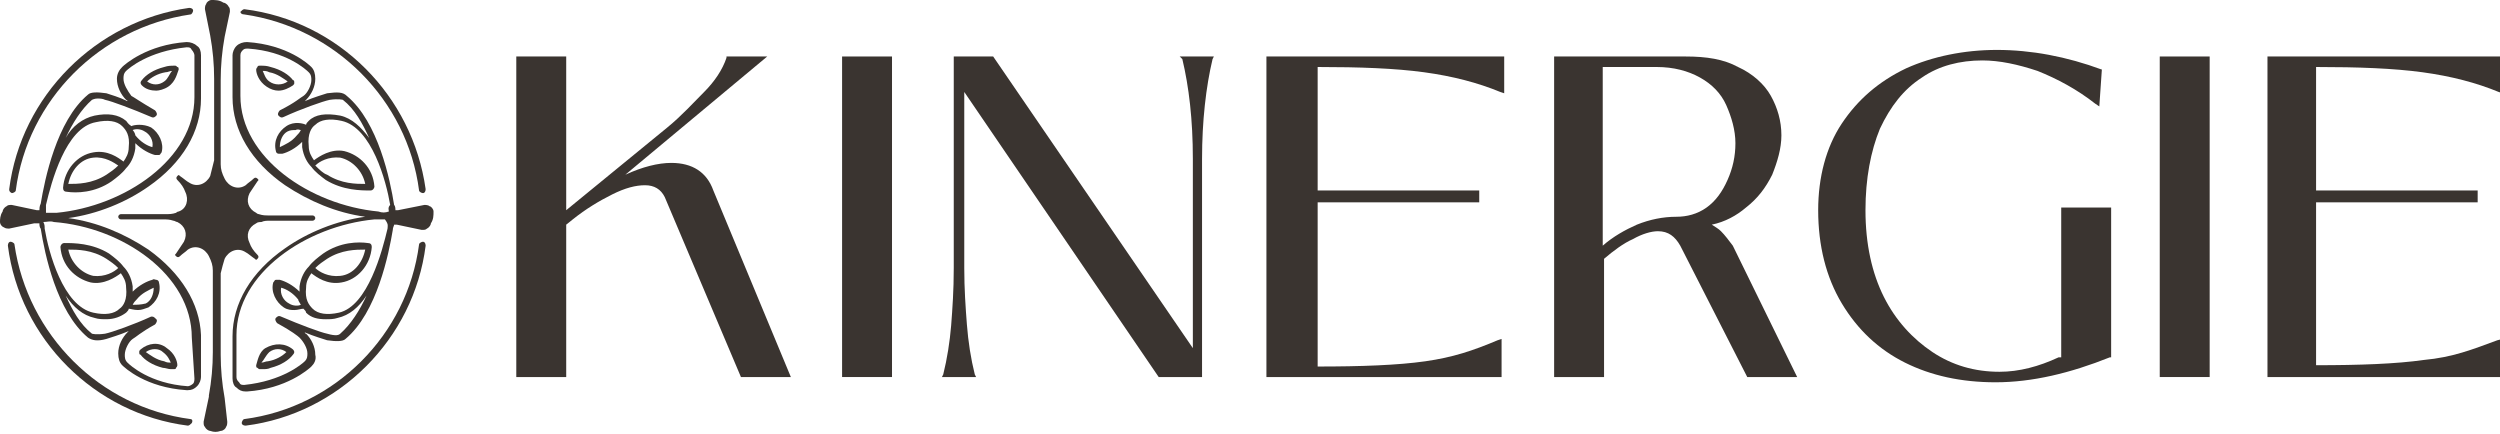 <?xml version="1.0" encoding="utf-8"?>
<!-- Generator: Adobe Illustrator 25.3.1, SVG Export Plug-In . SVG Version: 6.00 Build 0)  -->
<svg version="1.1" id="Capa_1" xmlns="http://www.w3.org/2000/svg" xmlns:xlink="http://www.w3.org/1999/xlink" x="0px" y="0px"
	 width="190.3px" height="33px" viewBox="0 0 190.3 33" style="enable-background:new 0 0 190.3 33;" xml:space="preserve">
<style type="text/css">
	.st0{fill:#3A3430;}
</style>
<g>
	<g>
		<path class="st0" d="M51.1,12.4c-1,0-2.2,0.3-3.5,0.9l10.8-9h-3.1l0,0.1C55,5.3,54.4,6.2,53.6,7c-0.8,0.8-1.7,1.8-2.8,2.7L43.1,16
			V4.3h-3.8v24.4h3.8V17.1l0.5-0.4c1-0.8,2-1.4,3-1.9c1-0.5,1.8-0.7,2.5-0.7c0.7,0,1.2,0.3,1.5,0.9l5.8,13.7h3.8l-5.9-14.2
			C53.8,13.1,52.7,12.4,51.1,12.4z"/>
		<rect x="64.1" y="4.3" class="st0" width="3.8" height="24.4"/>
		<path class="st0" d="M90,4.5c0.5,2.1,0.8,4.6,0.8,7.6v14.4L75.6,4.3h-3v16.1c0,1.7-0.1,3.1-0.2,4.4c-0.1,1.2-0.3,2.5-0.6,3.7
			l-0.1,0.2h2.6l-0.1-0.2c-0.3-1.2-0.5-2.5-0.6-3.8c-0.1-1.3-0.2-2.7-0.2-4.3V7l14.8,21.7h3.3V12.1c0-2.9,0.3-5.5,0.8-7.6l0.1-0.2
			h-2.6L90,4.5z"/>
		<path class="st0" d="M108.5,27.5c-2.1,0.3-4.9,0.4-8.2,0.4V15.4h12.3v-0.9h-12.3V5.1c3.2,0,5.9,0.1,8.1,0.4
			c2.2,0.3,4.1,0.8,5.8,1.5l0.3,0.1V4.3H96.4v24.4l17.9,0v-2.9l-0.3,0.1C112.1,26.7,110.6,27.2,108.5,27.5z"/>
		<path class="st0" d="M131,17.6c-0.2-0.2-0.4-0.3-0.7-0.5c1-0.2,1.9-0.7,2.6-1.3c0.9-0.7,1.5-1.5,2-2.5c0.4-1,0.7-2,0.7-3
			c0-1.1-0.3-2.1-0.8-3c-0.5-0.9-1.4-1.7-2.5-2.2c-1.1-0.6-2.4-0.8-4-0.8h-10v24.4h3.8v-9c0.7-0.6,1.5-1.2,2.2-1.5
			c0.7-0.4,1.4-0.6,1.9-0.6c0.8,0,1.3,0.4,1.7,1.1l5.1,10h3.8l-4.9-10C131.6,18.3,131.3,17.9,131,17.6z M122,5.1h4.1
			c1.3,0,2.4,0.3,3.3,0.8c0.9,0.5,1.6,1.2,2,2.1c0.4,0.9,0.7,1.9,0.7,2.9c0,1-0.2,1.9-0.6,2.8c-0.4,0.9-0.9,1.6-1.6,2.1h0
			c-0.7,0.5-1.5,0.7-2.3,0.7c-1,0-2,0.2-3,0.6c-0.9,0.4-1.8,0.9-2.6,1.6V5.1z"/>
		<path class="st0" d="M156.7,27.2c-1.5,0.7-3,1.1-4.5,1.1c-1.9,0-3.6-0.5-5.1-1.5c-1.5-1-2.8-2.4-3.7-4.2c-0.9-1.8-1.4-4-1.4-6.6
			c0-2.4,0.4-4.5,1.1-6.2c0.8-1.7,1.8-3,3.2-3.9c1.3-0.9,2.9-1.3,4.6-1.3c1.3,0,2.7,0.3,4.2,0.8c1.5,0.6,3,1.4,4.4,2.5l0.3,0.2
			l0.2-2.9L160,5.3c-2.7-1-5.4-1.5-8-1.5c-2.5,0-4.9,0.5-6.9,1.4c-2.1,1-3.7,2.4-4.9,4.2c-1.2,1.8-1.8,4.1-1.8,6.6
			c0,2.7,0.6,5.1,1.8,7.1c1.2,2,2.8,3.5,4.8,4.5c2,1,4.3,1.5,6.9,1.5c2.8,0,5.7-0.7,8.7-1.9l0.1,0V15.8h-3.8V27.2z"/>
		<rect x="164.4" y="4.3" class="st0" width="3.8" height="24.4"/>
		<path class="st0" d="M190.1,25.9c-1.9,0.7-3.4,1.3-5.6,1.5c-2.1,0.3-4.9,0.4-8.2,0.4V15.4h12.3v-0.9h-12.3V5.1
			c3.2,0,5.9,0.1,8.1,0.4c2.2,0.3,4.1,0.8,5.8,1.5l0.3,0.1V4.3h-17.9v24.4l17.9,0v-2.9L190.1,25.9z"/>
	</g>
	<g>
		<g>
			<path class="st0" d="M32.2,18.4L32.2,18.4c-0.1,0-0.3,0.1-0.3,0.2C31,25.5,25.5,31,18.6,31.9c-0.1,0-0.2,0.2-0.2,0.3l0,0
				c0,0.1,0.1,0.2,0.3,0.2c7.1-0.9,12.8-6.6,13.7-13.7C32.4,18.5,32.3,18.4,32.2,18.4z"/>
			<path class="st0" d="M0.9,14.7L0.9,14.7c0.1,0,0.3-0.1,0.3-0.2C2.1,7.6,7.6,2.1,14.5,1.1c0.1,0,0.2-0.2,0.2-0.3l0,0
				c0-0.1-0.1-0.2-0.3-0.2C7.3,1.6,1.6,7.3,0.7,14.4C0.7,14.5,0.7,14.6,0.9,14.7z"/>
			<path class="st0" d="M18.6,1.1C25.5,2.1,31,7.6,31.9,14.5c0,0.1,0.2,0.2,0.3,0.2h0c0.1,0,0.2-0.1,0.2-0.3
				C31.4,7.3,25.8,1.6,18.6,0.7c-0.1,0-0.2,0.1-0.3,0.2l0,0C18.3,1,18.4,1.1,18.6,1.1z"/>
			<path class="st0" d="M14.5,31.9C7.6,31,2.1,25.5,1.1,18.6c0-0.1-0.2-0.2-0.3-0.2c-0.1,0-0.2,0.1-0.2,0.3
				c0.9,7.1,6.6,12.8,13.7,13.7c0.1,0,0.2-0.1,0.3-0.2l0,0C14.7,32,14.6,31.9,14.5,31.9z"/>
			<path class="st0" d="M33,16.1c0-0.2-0.2-0.4-0.3-0.4c-0.1-0.1-0.3-0.1-0.4-0.1L30.3,16l-0.2,0c0-0.1,0-0.3-0.1-0.4
				c-0.3-1.9-1.2-6.3-3.6-8.3C26.1,7,25.7,7,24.9,7.1c-0.3,0.1-1,0.3-1.7,0.6c0,0,0.1-0.1,0.1-0.1c0.4-0.4,0.7-1,0.7-1.6
				c0-0.4-0.1-0.7-0.3-0.9c-0.2-0.2-1.8-1.7-4.9-1.9c-0.3,0-0.6,0.1-0.8,0.3c-0.2,0.2-0.3,0.5-0.3,0.7v3.2c0,2.5,1.4,4.9,4,6.7
				c1.8,1.2,3.9,2.1,6.1,2.4c-2.2,0.3-4.4,1.2-6.1,2.4c-2.6,1.8-4,4.2-4,6.7v3.2c0,0.3,0.1,0.6,0.3,0.7c0.2,0.2,0.4,0.3,0.7,0.3
				c0,0,0.1,0,0.1,0c3-0.2,4.7-1.7,4.9-1.9c0.2-0.2,0.4-0.5,0.3-0.9c0-0.6-0.3-1.2-0.7-1.6c0,0-0.1,0-0.1-0.1
				c0.7,0.3,1.4,0.5,1.7,0.6c0.7,0.1,1.2,0.1,1.4-0.1c2.4-2,3.3-6.5,3.6-8.3c0-0.2,0.1-0.3,0.1-0.4l0.2,0l1.9,0.4
				c0.2,0,0.3,0,0.4-0.1c0.2-0.1,0.3-0.3,0.3-0.4C33,16.7,33,16.4,33,16.1z M29.5,17.4c-0.4,1.7-1.5,5.9-3.7,6.4
				c-0.9,0.2-1.6,0.1-2-0.3c-0.3-0.3-0.6-0.7-0.5-1.6c0-0.5,0.2-0.8,0.4-1.1c0.4,0.3,1.2,0.9,2.3,0.7c1.2-0.2,2.2-1.3,2.3-2.7
				c0-0.2-0.1-0.3-0.3-0.3c-0.7-0.1-2.1-0.1-3.4,0.8c-0.4,0.3-0.8,0.6-1.1,1c-0.3,0.3-0.6,0.8-0.7,1.5c0,0.1,0,0.3,0,0.4
				c-0.5-0.5-1.1-0.8-1.5-0.9c-0.1,0-0.2,0-0.3,0c-0.1,0-0.1,0.1-0.2,0.2c-0.2,0.7,0.2,1.5,0.8,1.9c0.3,0.2,0.6,0.2,0.8,0.2
				c0.3,0,0.5-0.1,0.7-0.1c0.1,0.1,0.2,0.2,0.2,0.3c0.4,0.4,0.9,0.5,1.5,0.5c0.3,0,0.6,0,0.9-0.1c0.9-0.2,1.6-0.8,2.2-1.7
				c-0.5,1.1-1.2,2.2-2,2.9c-0.1,0.1-0.3,0.2-1,0c-0.5-0.1-2.1-0.7-3.5-1.3c-0.2-0.1-0.3,0-0.4,0.1c-0.1,0.1,0,0.3,0.1,0.4
				c1.1,0.6,1.6,1,1.7,1.1c0.3,0.3,0.6,0.8,0.6,1.2c0,0.2,0,0.4-0.2,0.6c-0.2,0.2-1.7,1.5-4.6,1.8c-0.2,0-0.3,0-0.4-0.2
				c-0.1-0.1-0.2-0.2-0.2-0.4v-3.2c0-4.7,5.3-8.3,10.5-8.8c0.3,0,0.5,0,0.8,0l0,0C29.6,17.1,29.5,17.2,29.5,17.4z M24,20.4
				c0.3-0.3,0.6-0.5,0.9-0.7c1.1-0.7,2.2-0.7,2.9-0.7c-0.2,1-0.9,1.9-1.9,2C25,21.1,24.3,20.7,24,20.4z M22.9,23.2
				c-0.2,0.1-0.6,0.1-0.9-0.1c-0.4-0.2-0.7-0.7-0.6-1.2c0.4,0.1,0.9,0.4,1.3,0.9C22.7,22.9,22.8,23,22.9,23.2z M29.6,16.1
				c-0.3,0.1-0.5,0.1-0.8,0c-5.2-0.5-10.5-4.1-10.5-8.8V4.2c0-0.2,0.1-0.3,0.2-0.4c0.1-0.1,0.2-0.1,0.4-0.1c0,0,0,0,0,0
				c2.9,0.2,4.4,1.6,4.6,1.8c0.2,0.2,0.2,0.4,0.2,0.6c0,0.4-0.3,1-0.6,1.2c-0.2,0.1-0.6,0.5-1.8,1.1c-0.1,0.1-0.2,0.3-0.1,0.4
				c0.1,0.1,0.2,0.2,0.4,0.1c1.3-0.6,3-1.2,3.5-1.3c0.7-0.1,1,0,1,0c0.9,0.7,1.5,1.8,2,2.9c-0.6-0.8-1.3-1.5-2.2-1.7
				c-1.1-0.2-1.9-0.1-2.4,0.4c-0.1,0.1-0.2,0.2-0.2,0.3c-0.2-0.1-0.9-0.3-1.5,0.1c-0.6,0.4-1,1.1-0.8,1.9c0,0.1,0.1,0.2,0.2,0.2
				c0.1,0,0.1,0,0.2,0c0,0,0.1,0,0.1,0c0.4-0.1,1-0.4,1.5-0.9c0,0.1,0,0.3,0,0.4c0.1,0.7,0.4,1.2,0.7,1.5c0.3,0.4,0.7,0.7,1.1,1
				c1.3,0.8,2.7,0.8,3.4,0.8c0.2,0,0.3-0.2,0.3-0.3c-0.1-1.4-1.1-2.4-2.3-2.7c-1-0.2-1.9,0.4-2.3,0.7c-0.2-0.3-0.4-0.6-0.4-1.1
				c-0.1-0.9,0.2-1.4,0.5-1.6c0.4-0.4,1.1-0.5,2-0.3c2.3,0.5,3.4,4.6,3.7,6.4C29.5,15.8,29.6,16,29.6,16.1L29.6,16.1z M22.9,9.9
				c-0.1,0.2-0.2,0.3-0.3,0.4c-0.4,0.5-0.9,0.7-1.3,0.9c0-0.5,0.2-1,0.6-1.2c0.2-0.1,0.4-0.1,0.6-0.1C22.7,9.8,22.8,9.9,22.9,9.9z
				 M24,12.6c0.3-0.3,1-0.7,1.9-0.6c0.9,0.2,1.7,1,1.9,2c-0.7,0-1.8,0-2.9-0.7C24.6,13.2,24.3,12.9,24,12.6z"/>
			<path class="st0" d="M17.1,30.3L17.1,30.3c-0.2-1.1-0.3-2.2-0.3-3.3v-6.2c0.1-0.4,0.2-0.8,0.3-1.1c0.3-0.6,1-0.9,1.6-0.5
				c0.2,0.1,0.4,0.3,0.7,0.5c0.1,0.1,0.1,0.1,0.2,0c0.1-0.1,0.1-0.2,0-0.3c-0.3-0.3-0.5-0.6-0.6-0.9c-0.3-0.6-0.1-1.2,0.5-1.5
				c0.1-0.1,0.3-0.1,0.4-0.1c0.2-0.1,0.4-0.1,0.7-0.1h3.2c0.1,0,0.2-0.1,0.2-0.2c0,0,0,0,0,0c0,0,0,0,0,0l0,0c0-0.1-0.1-0.2-0.2-0.2
				h-3.3c-0.3,0-0.5,0-0.8-0.1c-0.1,0-0.2-0.1-0.2-0.1c-0.6-0.3-0.8-0.9-0.5-1.5c0.2-0.3,0.4-0.6,0.6-0.9c0.1-0.1,0.1-0.1,0-0.2
				c-0.1-0.1-0.2-0.1-0.3,0c-0.2,0.2-0.4,0.3-0.6,0.5c-0.6,0.4-1.3,0.1-1.6-0.5c-0.2-0.4-0.3-0.7-0.3-1.1V6.1c0-1.1,0.1-2.2,0.3-3.3
				l0,0l0.4-1.9c0-0.2,0-0.3-0.1-0.4c-0.1-0.2-0.3-0.3-0.4-0.3C16.7,0,16.4,0,16.1,0c-0.2,0-0.4,0.2-0.4,0.3
				c-0.1,0.1-0.1,0.3-0.1,0.4L16,2.7l0,0c0.2,1.1,0.3,2.2,0.3,3.3v6.2c-0.1,0.4-0.2,0.8-0.3,1.2c-0.3,0.6-1,0.9-1.6,0.5
				c-0.2-0.1-0.4-0.3-0.7-0.5c-0.1-0.1-0.1-0.1-0.2,0c-0.1,0.1-0.1,0.2,0,0.3c0.3,0.3,0.5,0.6,0.6,0.9c0.3,0.6,0.1,1.3-0.5,1.5
				c-0.1,0-0.2,0.1-0.2,0.1c-0.3,0.1-0.5,0.1-0.8,0.1H9.2c-0.1,0-0.2,0.1-0.2,0.2l0,0c0,0,0,0,0,0c0,0,0,0,0,0
				c0,0.1,0.1,0.2,0.2,0.2h3.2c0.3,0,0.5,0,0.8,0.1c0.1,0,0.2,0.1,0.3,0.1c0.6,0.3,0.8,0.9,0.5,1.5c-0.2,0.3-0.4,0.6-0.6,0.9
				c-0.1,0.1-0.1,0.1,0,0.2c0.1,0.1,0.2,0.1,0.3,0c0.2-0.2,0.4-0.3,0.6-0.5c0.6-0.4,1.3-0.1,1.6,0.5c0.2,0.4,0.3,0.7,0.3,1.1v6.2
				c0,1.1-0.1,2.2-0.3,3.3l0,0.1l-0.4,1.9c0,0.2,0,0.3,0.1,0.4c0.1,0.2,0.3,0.3,0.4,0.3c0.3,0.1,0.5,0.1,0.8,0
				c0.2,0,0.4-0.2,0.4-0.3c0.1-0.1,0.1-0.3,0.1-0.4L17.1,30.3z"/>
			<path class="st0" d="M11.3,19c-1.8-1.2-3.9-2.1-6.1-2.4c2.2-0.3,4.4-1.2,6.1-2.4c2.6-1.8,4-4.2,4-6.7V4.2c0-0.3-0.1-0.6-0.3-0.7
				c-0.2-0.2-0.5-0.3-0.8-0.3c-3,0.2-4.7,1.7-4.9,1.9C9.1,5.3,8.9,5.6,8.9,6c0,0.6,0.3,1.2,0.7,1.6c0,0,0.1,0,0.1,0.1
				C9.1,7.4,8.4,7.2,8.1,7.1C7.4,7,6.9,7,6.7,7.2c-2.4,2-3.3,6.5-3.6,8.3C3,15.7,3,15.9,3,16l-0.2,0l-1.9-0.4c-0.2,0-0.3,0-0.4,0.1
				c-0.2,0.1-0.3,0.3-0.3,0.4C0,16.4,0,16.7,0,16.9c0,0.2,0.2,0.4,0.3,0.4c0.1,0.1,0.3,0.1,0.4,0.1l1.9-0.4L3,17
				c0,0.1,0,0.3,0.1,0.4c0.3,1.9,1.2,6.3,3.6,8.3c0.3,0.2,0.7,0.3,1.4,0.1c0.3-0.1,1-0.3,1.7-0.6c0,0-0.1,0.1-0.1,0.1
				c-0.4,0.4-0.7,1-0.7,1.6c0,0.4,0.1,0.7,0.3,0.9c0.2,0.2,1.8,1.7,4.9,1.9c0,0,0.1,0,0.1,0c0.3,0,0.5-0.1,0.7-0.3
				c0.2-0.2,0.3-0.5,0.3-0.7v-3.2C15.2,23.1,13.8,20.8,11.3,19z M3.5,15.6C3.9,13.9,5,9.7,7.3,9.3c0.9-0.2,1.6-0.1,2,0.3
				c0.3,0.3,0.6,0.7,0.5,1.6c0,0.5-0.2,0.8-0.4,1.1c-0.4-0.3-1.2-0.9-2.3-0.7c-1.2,0.2-2.2,1.3-2.3,2.7c0,0.2,0.1,0.3,0.3,0.3
				c0.7,0.1,2.1,0.1,3.4-0.8c0.4-0.3,0.8-0.6,1.1-1c0.3-0.3,0.6-0.8,0.7-1.5c0-0.1,0-0.3,0-0.4c0.5,0.5,1.1,0.8,1.5,0.9
				c0,0,0.1,0,0.1,0c0.1,0,0.1,0,0.2,0c0.1,0,0.1-0.1,0.2-0.2c0.2-0.7-0.2-1.5-0.8-1.9c-0.6-0.3-1.3-0.2-1.5-0.1
				C9.7,9.4,9.7,9.3,9.6,9.2C9,8.7,8.2,8.6,7.2,8.8C6.3,9,5.5,9.6,5,10.5c0.5-1.1,1.2-2.2,2-2.9c0,0,0.2-0.1,0.4-0.1
				c0.2,0,0.4,0,0.6,0.1c0.5,0.1,2.1,0.7,3.5,1.3c0.2,0.1,0.3,0,0.4-0.1c0.1-0.1,0-0.3-0.1-0.4c-1.2-0.7-1.6-1-1.8-1.1
				C9.7,6.9,9.4,6.4,9.4,6c0-0.2,0-0.4,0.2-0.6c0.2-0.2,1.7-1.5,4.6-1.8c0.2,0,0.3,0,0.4,0.2c0.1,0.1,0.2,0.3,0.2,0.4l0,3.2
				c0,4.7-5.3,8.3-10.5,8.8c-0.3,0-0.5,0-0.8,0l0,0C3.5,16,3.5,15.8,3.5,15.6z M9,12.6c-0.3,0.3-0.6,0.5-0.9,0.7
				c-1.1,0.7-2.2,0.7-2.9,0.7c0.2-1,0.9-1.9,1.9-2C8,11.9,8.7,12.4,9,12.6z M10.1,9.9c0.2-0.1,0.6-0.1,0.9,0.1
				c0.4,0.2,0.7,0.7,0.6,1.2c-0.4-0.1-0.9-0.4-1.3-0.9C10.3,10.2,10.2,10,10.1,9.9z M14.8,28.8c0,0.1,0,0.3-0.1,0.4
				c-0.1,0.1-0.3,0.2-0.4,0.2c-2.9-0.2-4.4-1.6-4.6-1.8c-0.2-0.2-0.2-0.4-0.2-0.6c0-0.4,0.3-1,0.6-1.2c0.2-0.1,0.6-0.5,1.7-1.1
				c0.1-0.1,0.2-0.3,0.1-0.4c-0.1-0.1-0.2-0.2-0.3-0.2c0,0-0.1,0-0.1,0c-1.3,0.6-3,1.2-3.5,1.3c-0.7,0.1-1,0-1,0
				c-0.9-0.7-1.5-1.8-2-2.9c0.6,0.9,1.3,1.5,2.2,1.7c0.3,0.1,0.6,0.1,0.9,0.1c0.6,0,1.1-0.2,1.5-0.5c0.1-0.1,0.2-0.2,0.2-0.3
				c0.1,0,0.4,0.1,0.7,0.1c0.3,0,0.5-0.1,0.8-0.2c0.6-0.4,1-1.1,0.8-1.9c0-0.1-0.1-0.2-0.2-0.2c-0.1,0-0.2-0.1-0.3,0
				c-0.4,0.1-1,0.4-1.5,0.9c0-0.1,0-0.3,0-0.4c-0.1-0.7-0.4-1.2-0.7-1.5c-0.3-0.4-0.7-0.7-1.1-1c-1.3-0.8-2.7-0.8-3.4-0.8
				c-0.2,0-0.3,0.2-0.3,0.3c0.1,1.4,1.1,2.4,2.3,2.7c1,0.2,1.9-0.4,2.3-0.7c0.2,0.3,0.4,0.6,0.4,1.1c0.1,0.9-0.2,1.4-0.5,1.6
				c-0.4,0.4-1.1,0.5-2,0.3c-2.3-0.5-3.4-4.6-3.7-6.4c0-0.2,0-0.3-0.1-0.5h0c0.3,0,0.5-0.1,0.8,0c5.2,0.4,10.5,4,10.5,8.8L14.8,28.8
				z M10.1,23.2c0.1-0.2,0.2-0.3,0.3-0.4c0.4-0.5,0.9-0.7,1.3-0.9c0,0.5-0.2,1-0.6,1.2C10.7,23.2,10.4,23.2,10.1,23.2z M9,20.4
				c-0.3,0.3-1,0.7-1.9,0.6c-0.9-0.2-1.7-1-1.9-2c0.7,0,1.8,0,2.9,0.7C8.4,19.9,8.7,20.1,9,20.4z"/>
			<path class="st0" d="M10.7,26.6c-0.1,0.1-0.1,0.1-0.1,0.2c0,0.1,0,0.2,0.1,0.2c0.3,0.4,0.9,0.8,1.7,1c0.2,0,0.4,0.1,0.6,0.1
				c0.1,0,0.1,0,0.2,0c0.1,0,0.2,0,0.2-0.1c0.1-0.1,0.1-0.2,0.1-0.2c0-0.3-0.2-0.9-0.8-1.3h0C12.1,26,11.3,26.1,10.7,26.6z M13,27.6
				C13,27.6,13,27.6,13,27.6c-0.2,0-0.3,0-0.5-0.1c-0.6-0.1-1.1-0.5-1.4-0.7c0.4-0.3,1-0.3,1.3,0C12.8,27.1,12.9,27.4,13,27.6z"/>
			<path class="st0" d="M22.3,6.5c0.1-0.1,0.1-0.1,0.1-0.2c0-0.1,0-0.2-0.1-0.2c-0.3-0.4-0.9-0.8-1.7-1c-0.3-0.1-0.5-0.1-0.8-0.1
				c-0.1,0-0.2,0-0.2,0.1c-0.1,0.1-0.1,0.2-0.1,0.2c0,0.3,0.2,0.9,0.8,1.3c0.3,0.2,0.6,0.3,0.9,0.3C21.6,6.9,22,6.7,22.3,6.5z
				 M20.5,6.2L20.5,6.2C20.2,6,20.1,5.6,20,5.4c0.2,0,0.3,0,0.5,0.1c0.6,0.1,1.1,0.5,1.4,0.7C21.5,6.5,20.9,6.5,20.5,6.2z"/>
			<path class="st0" d="M12.8,6.6c0.6-0.4,0.7-1.1,0.8-1.3c0-0.1,0-0.2-0.1-0.2c-0.1-0.1-0.1-0.1-0.2-0.1c-0.3,0-0.5,0-0.8,0.1
				c-0.8,0.2-1.4,0.6-1.7,1c-0.1,0.1-0.1,0.2-0.1,0.2c0,0.1,0.1,0.2,0.1,0.2c0.3,0.3,0.7,0.4,1.1,0.4C12.1,6.9,12.5,6.8,12.8,6.6
				L12.8,6.6z M12.5,6.2c-0.4,0.3-0.9,0.3-1.3,0c0.3-0.3,0.8-0.6,1.4-0.7c0.2,0,0.3-0.1,0.5-0.1c0,0,0,0,0,0
				C12.9,5.6,12.8,6,12.5,6.2z"/>
			<path class="st0" d="M19.5,27.8c0,0.1,0,0.2,0.1,0.2c0.1,0.1,0.1,0.1,0.2,0.1c0.1,0,0.1,0,0.2,0c0.2,0,0.4,0,0.6-0.1
				c0.8-0.2,1.4-0.6,1.7-1c0.1-0.1,0.1-0.2,0.1-0.2c0-0.1-0.1-0.2-0.1-0.2c-0.6-0.5-1.4-0.5-2.1-0.1C19.7,26.8,19.6,27.5,19.5,27.8z
				 M20.5,26.8c0.4-0.3,0.9-0.3,1.3,0c-0.3,0.3-0.8,0.6-1.4,0.7c-0.2,0-0.3,0.1-0.5,0.1C20.1,27.4,20.2,27.1,20.5,26.8z"/>
		</g>
	</g>
</g>
</svg>
